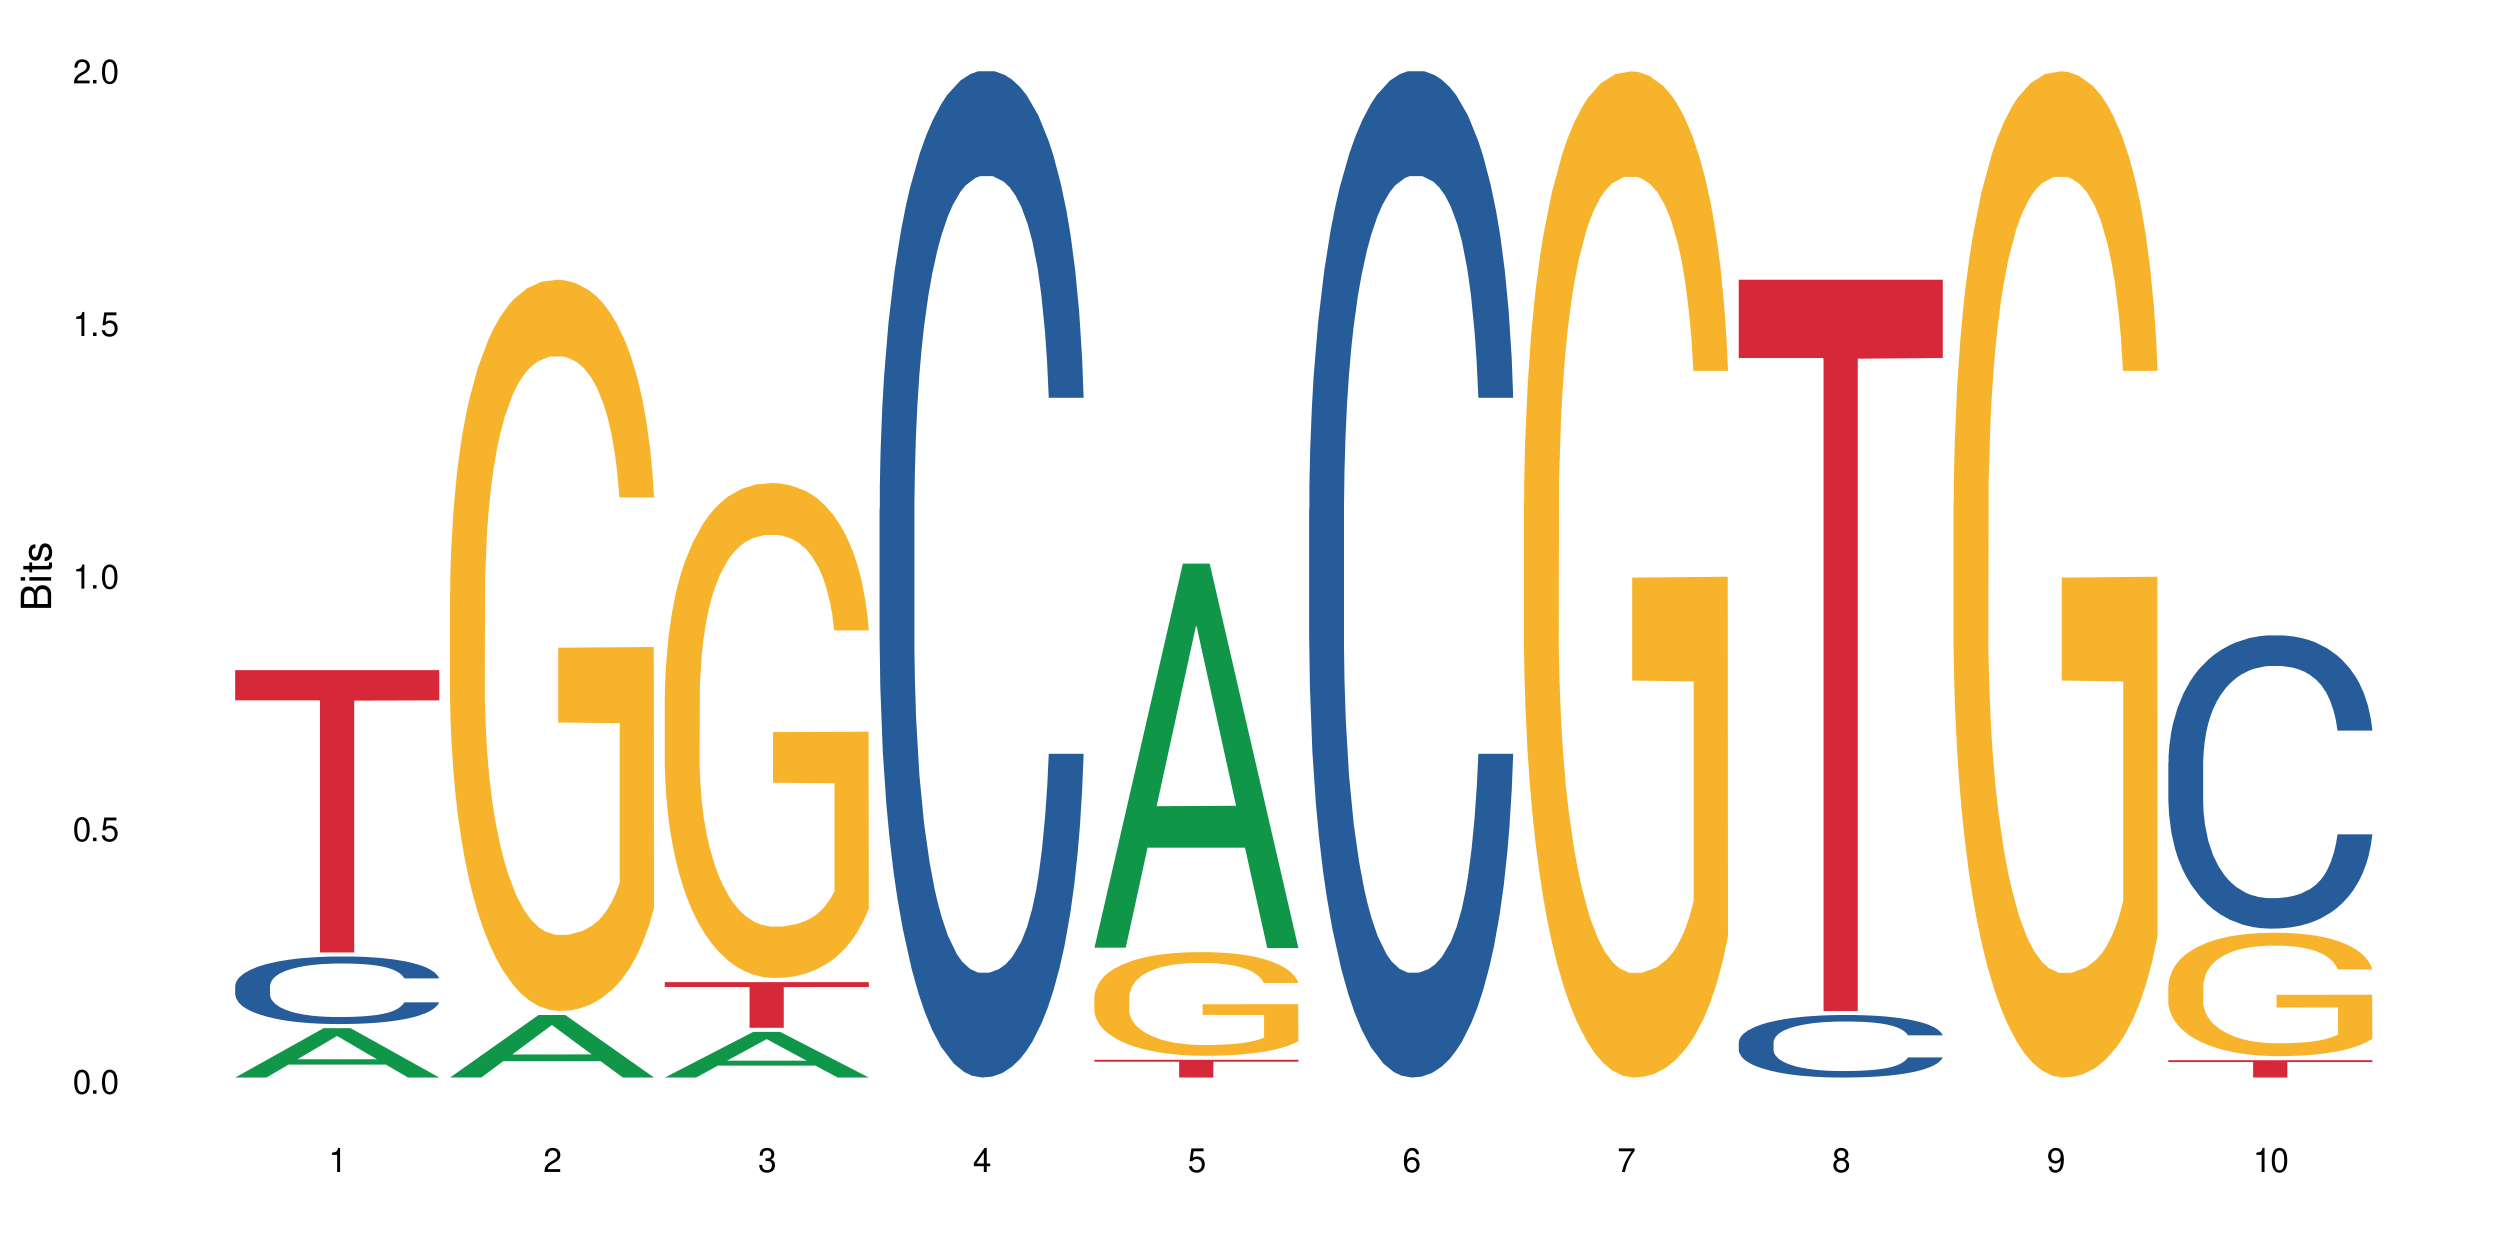 <?xml version="1.0" encoding="UTF-8"?>
<svg xmlns="http://www.w3.org/2000/svg" xmlns:xlink="http://www.w3.org/1999/xlink" width="720" height="360" viewBox="0 0 720 360">
<defs>
<g>
<g id="glyph-0-0">
</g>
<g id="glyph-0-1">
<path d="M 2.641 -6.938 C 2 -6.938 1.422 -6.656 1.078 -6.172 C 0.641 -5.562 0.406 -4.641 0.406 -3.359 C 0.406 -1.016 1.188 0.219 2.641 0.219 C 4.078 0.219 4.859 -1.016 4.859 -3.297 C 4.859 -4.641 4.656 -5.547 4.203 -6.172 C 3.844 -6.656 3.281 -6.938 2.641 -6.938 Z M 2.641 -6.188 C 3.547 -6.188 4 -5.25 4 -3.375 C 4 -1.406 3.562 -0.484 2.625 -0.484 C 1.734 -0.484 1.281 -1.438 1.281 -3.344 C 1.281 -5.25 1.734 -6.188 2.641 -6.188 Z M 2.641 -6.188 "/>
</g>
<g id="glyph-0-2">
<path d="M 1.828 -1 L 0.828 -1 L 0.828 0 L 1.828 0 Z M 1.828 -1 "/>
</g>
<g id="glyph-0-3">
<path d="M 4.562 -6.797 L 1.062 -6.797 L 0.547 -3.094 L 1.328 -3.094 C 1.719 -3.562 2.047 -3.734 2.578 -3.734 C 3.484 -3.734 4.062 -3.109 4.062 -2.094 C 4.062 -1.125 3.484 -0.531 2.578 -0.531 C 1.828 -0.531 1.375 -0.906 1.188 -1.672 L 0.328 -1.672 C 0.453 -1.109 0.547 -0.844 0.75 -0.594 C 1.125 -0.078 1.828 0.219 2.594 0.219 C 3.969 0.219 4.922 -0.781 4.922 -2.219 C 4.922 -3.562 4.031 -4.484 2.719 -4.484 C 2.25 -4.484 1.859 -4.359 1.469 -4.062 L 1.734 -5.969 L 4.562 -5.969 Z M 4.562 -6.797 "/>
</g>
<g id="glyph-0-4">
<path d="M 2.484 -4.938 L 2.484 0 L 3.328 0 L 3.328 -6.938 L 2.766 -6.938 C 2.469 -5.875 2.281 -5.734 0.984 -5.562 L 0.984 -4.938 Z M 2.484 -4.938 "/>
</g>
<g id="glyph-0-5">
<path d="M 4.859 -0.828 L 1.281 -0.828 C 1.359 -1.406 1.672 -1.781 2.5 -2.281 L 3.469 -2.828 C 4.406 -3.344 4.906 -4.062 4.906 -4.906 C 4.906 -5.484 4.672 -6.031 4.266 -6.406 C 3.859 -6.766 3.375 -6.938 2.719 -6.938 C 1.859 -6.938 1.219 -6.625 0.844 -6.031 C 0.609 -5.672 0.5 -5.234 0.484 -4.531 L 1.328 -4.531 C 1.359 -5.016 1.406 -5.281 1.531 -5.516 C 1.75 -5.938 2.188 -6.203 2.703 -6.203 C 3.469 -6.203 4.031 -5.641 4.031 -4.891 C 4.031 -4.344 3.719 -3.859 3.125 -3.516 L 2.234 -3 C 0.812 -2.172 0.406 -1.531 0.328 -0.016 L 4.859 -0.016 Z M 4.859 -0.828 "/>
</g>
<g id="glyph-0-6">
<path d="M 2.125 -3.188 L 2.578 -3.188 C 3.5 -3.188 3.984 -2.766 3.984 -1.922 C 3.984 -1.062 3.469 -0.531 2.594 -0.531 C 1.656 -0.531 1.203 -1 1.156 -2.016 L 0.312 -2.016 C 0.344 -1.453 0.438 -1.094 0.609 -0.781 C 0.953 -0.109 1.625 0.219 2.547 0.219 C 3.953 0.219 4.859 -0.625 4.859 -1.938 C 4.859 -2.828 4.516 -3.297 3.703 -3.594 C 4.344 -3.844 4.656 -4.328 4.656 -5.031 C 4.656 -6.219 3.875 -6.938 2.578 -6.938 C 1.203 -6.938 0.484 -6.172 0.453 -4.703 L 1.297 -4.703 C 1.312 -5.125 1.344 -5.359 1.453 -5.578 C 1.641 -5.969 2.062 -6.203 2.594 -6.203 C 3.344 -6.203 3.797 -5.75 3.797 -5 C 3.797 -4.516 3.609 -4.219 3.25 -4.047 C 3.016 -3.953 2.703 -3.922 2.125 -3.906 Z M 2.125 -3.188 "/>
</g>
<g id="glyph-0-7">
<path d="M 3.141 -1.672 L 3.141 0 L 3.984 0 L 3.984 -1.672 L 4.984 -1.672 L 4.984 -2.438 L 3.984 -2.438 L 3.984 -6.938 L 3.359 -6.938 L 0.266 -2.578 L 0.266 -1.672 Z M 3.141 -2.438 L 1 -2.438 L 3.141 -5.5 Z M 3.141 -2.438 "/>
</g>
<g id="glyph-0-8">
<path d="M 4.781 -5.125 C 4.609 -6.266 3.891 -6.938 2.844 -6.938 C 2.094 -6.938 1.422 -6.578 1.031 -5.953 C 0.594 -5.266 0.406 -4.422 0.406 -3.172 C 0.406 -2 0.578 -1.25 0.984 -0.641 C 1.359 -0.078 1.953 0.219 2.703 0.219 C 3.984 0.219 4.922 -0.75 4.922 -2.094 C 4.922 -3.375 4.062 -4.281 2.844 -4.281 C 2.172 -4.281 1.641 -4.031 1.281 -3.516 C 1.281 -5.234 1.828 -6.188 2.797 -6.188 C 3.391 -6.188 3.797 -5.797 3.938 -5.125 Z M 2.734 -3.531 C 3.547 -3.531 4.062 -2.953 4.062 -2.031 C 4.062 -1.156 3.484 -0.531 2.703 -0.531 C 1.922 -0.531 1.328 -1.188 1.328 -2.078 C 1.328 -2.938 1.906 -3.531 2.734 -3.531 Z M 2.734 -3.531 "/>
</g>
<g id="glyph-0-9">
<path d="M 4.984 -6.797 L 0.438 -6.797 L 0.438 -5.969 L 4.109 -5.969 C 2.5 -3.656 1.828 -2.234 1.328 0 L 2.219 0 C 2.594 -2.172 3.453 -4.047 4.984 -6.094 Z M 4.984 -6.797 "/>
</g>
<g id="glyph-0-10">
<path d="M 3.75 -3.656 C 4.469 -4.094 4.688 -4.438 4.688 -5.078 C 4.688 -6.172 3.844 -6.938 2.641 -6.938 C 1.438 -6.938 0.594 -6.172 0.594 -5.094 C 0.594 -4.438 0.812 -4.094 1.516 -3.656 C 0.734 -3.266 0.359 -2.703 0.359 -1.922 C 0.359 -0.656 1.281 0.219 2.641 0.219 C 3.984 0.219 4.922 -0.656 4.922 -1.922 C 4.922 -2.703 4.531 -3.266 3.75 -3.656 Z M 2.641 -6.188 C 3.359 -6.188 3.812 -5.75 3.812 -5.062 C 3.812 -4.406 3.344 -3.984 2.641 -3.984 C 1.922 -3.984 1.453 -4.406 1.453 -5.078 C 1.453 -5.75 1.922 -6.188 2.641 -6.188 Z M 2.641 -3.266 C 3.484 -3.266 4.062 -2.719 4.062 -1.906 C 4.062 -1.078 3.484 -0.531 2.625 -0.531 C 1.797 -0.531 1.219 -1.094 1.219 -1.906 C 1.219 -2.719 1.781 -3.266 2.641 -3.266 Z M 2.641 -3.266 "/>
</g>
<g id="glyph-0-11">
<path d="M 0.516 -1.578 C 0.672 -0.453 1.406 0.219 2.438 0.219 C 3.188 0.219 3.859 -0.141 4.266 -0.766 C 4.688 -1.453 4.891 -2.297 4.891 -3.547 C 4.891 -4.719 4.703 -5.453 4.312 -6.078 C 3.938 -6.641 3.344 -6.938 2.594 -6.938 C 1.297 -6.938 0.359 -5.969 0.359 -4.625 C 0.359 -3.344 1.234 -2.453 2.453 -2.453 C 3.094 -2.453 3.578 -2.672 4.016 -3.203 C 4 -1.484 3.469 -0.531 2.5 -0.531 C 1.906 -0.531 1.484 -0.906 1.359 -1.578 Z M 2.578 -6.203 C 3.375 -6.203 3.969 -5.531 3.969 -4.641 C 3.969 -3.797 3.391 -3.188 2.547 -3.188 C 1.734 -3.188 1.234 -3.766 1.234 -4.688 C 1.234 -5.562 1.797 -6.203 2.578 -6.203 Z M 2.578 -6.203 "/>
</g>
<g id="glyph-1-0">
</g>
<g id="glyph-1-1">
<path d="M 0 -0.953 L 0 -4.891 C 0 -5.719 -0.234 -6.344 -0.734 -6.797 C -1.188 -7.234 -1.812 -7.469 -2.5 -7.469 C -3.547 -7.469 -4.188 -7 -4.625 -5.875 C -4.984 -6.688 -5.625 -7.094 -6.531 -7.094 C -7.172 -7.094 -7.734 -6.859 -8.141 -6.391 C -8.562 -5.922 -8.75 -5.344 -8.75 -4.5 L -8.75 -0.953 Z M -4.984 -2.062 L -7.766 -2.062 L -7.766 -4.219 C -7.766 -4.844 -7.688 -5.203 -7.453 -5.5 C -7.219 -5.812 -6.859 -5.969 -6.375 -5.969 C -5.891 -5.969 -5.531 -5.812 -5.297 -5.5 C -5.062 -5.203 -4.984 -4.844 -4.984 -4.219 Z M -0.984 -2.062 L -4 -2.062 L -4 -4.781 C -4 -5.766 -3.438 -6.359 -2.484 -6.359 C -1.547 -6.359 -0.984 -5.766 -0.984 -4.781 Z M -0.984 -2.062 "/>
</g>
<g id="glyph-1-2">
<path d="M -6.281 -1.797 L -6.281 -0.797 L 0 -0.797 L 0 -1.797 Z M -8.75 -1.797 L -8.75 -0.797 L -7.484 -0.797 L -7.484 -1.797 Z M -8.75 -1.797 "/>
</g>
<g id="glyph-1-3">
<path d="M -6.281 -3.047 L -6.281 -2.016 L -8.016 -2.016 L -8.016 -1.016 L -6.281 -1.016 L -6.281 -0.172 L -5.469 -0.172 L -5.469 -1.016 L -0.719 -1.016 C -0.078 -1.016 0.281 -1.453 0.281 -2.234 C 0.281 -2.5 0.25 -2.719 0.188 -3.047 L -0.641 -3.047 C -0.609 -2.906 -0.594 -2.766 -0.594 -2.562 C -0.594 -2.141 -0.719 -2.016 -1.156 -2.016 L -5.469 -2.016 L -5.469 -3.047 Z M -6.281 -3.047 "/>
</g>
<g id="glyph-1-4">
<path d="M -4.531 -5.25 C -5.766 -5.25 -6.469 -4.422 -6.469 -2.969 C -6.469 -1.516 -5.719 -0.562 -4.547 -0.562 C -3.562 -0.562 -3.094 -1.062 -2.734 -2.562 L -2.516 -3.484 C -2.344 -4.188 -2.094 -4.469 -1.641 -4.469 C -1.047 -4.469 -0.641 -3.875 -0.641 -3 C -0.641 -2.453 -0.797 -2 -1.062 -1.75 C -1.25 -1.594 -1.422 -1.531 -1.875 -1.469 L -1.875 -0.406 C -0.422 -0.453 0.281 -1.266 0.281 -2.922 C 0.281 -4.5 -0.5 -5.516 -1.719 -5.516 C -2.656 -5.516 -3.172 -4.984 -3.469 -3.734 L -3.703 -2.766 C -3.891 -1.953 -4.156 -1.609 -4.594 -1.609 C -5.188 -1.609 -5.547 -2.125 -5.547 -2.938 C -5.547 -3.75 -5.203 -4.172 -4.531 -4.203 Z M -4.531 -5.25 "/>
</g>
</g>
</defs>
<rect x="-72" y="-36" width="864" height="432" fill="rgb(100%, 100%, 100%)" fill-opacity="1"/>
<path fill-rule="nonzero" fill="rgb(6.275%, 58.824%, 28.235%)" fill-opacity="1" d="M 67.73 310.32 L 67.793 310.305 L 93.223 296.094 L 100.945 296.094 L 126.5 310.332 L 117.52 310.332 L 111.117 306.613 L 83.051 306.613 L 76.773 310.32 L 67.73 310.32 L 85.75 305.078 L 108.543 305.062 L 97.176 298.418 L 97.051 298.406 L 96.926 298.445 L 85.688 305.062 L 85.75 305.078 Z M 67.73 310.32 "/>
<path fill-rule="nonzero" fill="rgb(14.51%, 36.078%, 60%)" fill-opacity="1" d="M 67.73 283.938 L 67.801 283.922 L 67.801 283.492 L 68.02 282.816 L 68.52 281.965 L 69.02 281.379 L 70.312 280.328 L 72.102 279.316 L 73.965 278.531 L 75.328 278.07 L 76.547 277.715 L 79.34 277.055 L 81.133 276.719 L 83.066 276.418 L 85.434 276.113 L 87.152 275.938 L 91.023 275.652 L 93.891 275.527 L 96.113 275.473 L 100.914 275.473 L 103.781 275.543 L 105.859 275.633 L 108.152 275.777 L 110.086 275.938 L 113.457 276.328 L 116.465 276.824 L 117.828 277.109 L 119.977 277.66 L 121.625 278.195 L 122.773 278.656 L 124.062 279.316 L 125.207 280.113 L 126.07 281.023 L 126.5 281.785 L 116.465 281.785 L 115.965 281.074 L 115.391 280.523 L 114.316 279.797 L 113.238 279.277 L 111.734 278.762 L 110.375 278.426 L 108.512 278.086 L 106.863 277.875 L 105.141 277.715 L 103.492 277.609 L 100.34 277.5 L 96.684 277.5 L 95.324 277.535 L 92.527 277.68 L 91.023 277.805 L 88.871 278.051 L 87.367 278.285 L 85.578 278.641 L 84.359 278.941 L 82.852 279.402 L 81.777 279.812 L 80.559 280.398 L 79.844 280.844 L 79.199 281.344 L 78.625 281.93 L 78.195 282.551 L 77.906 283.211 L 77.766 283.848 L 77.766 286.605 L 77.906 287.246 L 78.266 287.992 L 79.199 289.078 L 80.559 290.02 L 82.137 290.766 L 83.641 291.301 L 84.5 291.551 L 85.648 291.832 L 87.441 292.191 L 90.02 292.547 L 91.523 292.688 L 93.816 292.828 L 96.184 292.902 L 99.336 292.902 L 102.133 292.828 L 103.996 292.742 L 105.93 292.598 L 108.582 292.297 L 110.23 292.012 L 111.664 291.672 L 112.738 291.336 L 113.457 291.051 L 114.531 290.5 L 115.391 289.895 L 116.035 289.273 L 116.465 288.668 L 126.5 288.668 L 126.07 289.379 L 125.422 290.074 L 124.777 290.59 L 123.777 291.211 L 122.629 291.762 L 120.98 292.387 L 119.617 292.793 L 117.828 293.238 L 116.18 293.578 L 114.387 293.879 L 111.734 294.234 L 110.016 294.414 L 108.152 294.574 L 105.93 294.715 L 103.137 294.84 L 100.125 294.91 L 97.328 294.93 L 94.32 294.891 L 92.098 294.82 L 89.16 294.66 L 85.504 294.34 L 82.852 294.004 L 80.773 293.664 L 78.984 293.309 L 76.977 292.828 L 74.395 292.047 L 72.82 291.441 L 71.746 290.945 L 70.527 290.25 L 69.664 289.629 L 68.664 288.633 L 67.945 287.371 L 67.73 286.391 Z M 67.73 283.938 "/>
<path fill-rule="nonzero" fill="rgb(83.922%, 15.686%, 22.353%)" fill-opacity="1" d="M 67.73 193 L 126.5 193 L 126.5 201.703 L 102.008 201.781 L 102.008 274.309 L 92.152 274.309 L 92.152 201.855 L 92.008 201.703 L 67.73 201.703 Z M 67.73 193 "/>
<path fill-rule="nonzero" fill="rgb(6.275%, 58.824%, 28.235%)" fill-opacity="1" d="M 129.594 310.316 L 129.656 310.297 L 155.082 292.328 L 162.805 292.328 L 188.359 310.332 L 179.383 310.332 L 172.977 305.633 L 144.91 305.633 L 138.633 310.316 L 129.594 310.316 L 147.613 303.688 L 170.402 303.672 L 159.039 295.27 L 158.914 295.254 L 158.789 295.305 L 147.547 303.672 L 147.613 303.688 Z M 129.594 310.316 "/>
<path fill-rule="nonzero" fill="rgb(96.863%, 70.196%, 16.863%)" fill-opacity="1" d="M 129.594 170.766 L 129.664 170.574 L 129.664 166.727 L 129.949 158.07 L 130.668 146.148 L 131.598 136.34 L 132.602 128.645 L 133.246 124.605 L 134.32 118.836 L 135.254 114.605 L 137.617 105.949 L 140.629 97.871 L 142.277 94.41 L 144.141 91.141 L 146.793 87.484 L 148.012 86.141 L 151.738 83.062 L 155.965 81.141 L 160.625 80.562 L 162.773 80.754 L 165.711 81.523 L 169.727 83.641 L 172.02 85.562 L 173.812 87.484 L 175.676 89.988 L 177.969 93.832 L 180.117 98.449 L 181.836 103.066 L 183.559 108.836 L 184.992 114.988 L 186.211 121.723 L 187.285 129.801 L 187.93 136.531 L 188.359 143.262 L 178.398 143.262 L 177.824 136.531 L 177.18 131.336 L 176.105 124.992 L 175.031 120.375 L 173.953 116.719 L 171.949 111.719 L 170.227 108.645 L 168.078 105.949 L 166 104.219 L 163.633 103.066 L 162.199 102.68 L 158.402 102.68 L 154.961 104.027 L 152.957 105.566 L 151.523 107.105 L 149.516 109.988 L 148.297 112.297 L 147.582 113.836 L 145.43 119.797 L 143.996 125.184 L 143.207 128.836 L 142.207 134.605 L 141.488 139.801 L 140.699 147.492 L 140.27 153.262 L 139.695 166.344 L 139.625 200.961 L 139.84 208.27 L 140.27 216.156 L 140.844 223.078 L 141.703 230.387 L 142.562 235.965 L 144.07 243.469 L 145.359 248.469 L 146.363 251.738 L 148.297 256.93 L 149.086 258.66 L 150.949 262.121 L 152.883 264.816 L 155.25 267.125 L 157.039 268.277 L 159.906 269.238 L 163.562 269.238 L 167.863 268.086 L 170.586 266.547 L 172.449 265.008 L 173.668 263.66 L 175.172 261.547 L 176.246 259.621 L 177.25 257.508 L 178.469 254.238 L 178.469 208.27 L 160.766 208.078 L 160.766 186.535 L 188.289 186.344 L 188.359 261.547 L 186.855 266.738 L 184.992 271.738 L 183.199 275.586 L 181.336 278.855 L 178.684 282.512 L 176.535 284.816 L 173.238 287.512 L 170.227 289.242 L 167.074 290.395 L 164.277 290.973 L 160.984 291.164 L 158.043 290.781 L 154.891 289.625 L 152.383 288.086 L 150.09 286.164 L 147.797 283.664 L 144.93 279.625 L 143.066 276.355 L 141.129 272.316 L 139.195 267.508 L 137.477 262.316 L 136.328 258.277 L 135.184 253.66 L 133.965 247.891 L 132.816 241.352 L 131.957 235.391 L 131.168 228.656 L 130.594 222.309 L 130.023 213.656 L 129.734 206.73 L 129.594 200.77 Z M 129.594 170.766 "/>
<path fill-rule="nonzero" fill="rgb(6.275%, 58.824%, 28.235%)" fill-opacity="1" d="M 191.453 310.32 L 191.516 310.309 L 216.945 297.172 L 224.668 297.172 L 250.219 310.332 L 241.242 310.332 L 234.84 306.898 L 206.773 306.898 L 200.492 310.32 L 191.453 310.32 L 209.473 305.477 L 232.266 305.465 L 220.898 299.324 L 220.773 299.312 L 220.648 299.348 L 209.41 305.465 L 209.473 305.477 Z M 191.453 310.32 "/>
<path fill-rule="nonzero" fill="rgb(96.863%, 70.196%, 16.863%)" fill-opacity="1" d="M 191.453 200.172 L 191.523 200.039 L 191.523 197.438 L 191.812 191.578 L 192.527 183.504 L 193.461 176.863 L 194.461 171.652 L 195.109 168.918 L 196.184 165.012 L 197.113 162.148 L 199.48 156.289 L 202.488 150.82 L 204.137 148.477 L 206 146.262 L 208.652 143.789 L 209.871 142.875 L 213.598 140.793 L 217.828 139.492 L 222.484 139.102 L 224.637 139.23 L 227.574 139.75 L 231.586 141.184 L 233.879 142.484 L 235.672 143.789 L 237.535 145.48 L 239.828 148.086 L 241.98 151.211 L 243.699 154.336 L 245.418 158.242 L 246.852 162.41 L 248.07 166.965 L 249.145 172.434 L 249.789 176.992 L 250.219 181.551 L 240.258 181.551 L 239.684 176.992 L 239.039 173.477 L 237.965 169.18 L 236.891 166.055 L 235.816 163.582 L 233.809 160.195 L 232.09 158.113 L 229.938 156.289 L 227.859 155.117 L 225.496 154.336 L 224.062 154.074 L 220.262 154.074 L 216.824 154.988 L 214.816 156.027 L 213.383 157.07 L 211.375 159.023 L 210.156 160.586 L 209.441 161.629 L 207.293 165.664 L 205.859 169.309 L 205.07 171.785 L 204.066 175.691 L 203.348 179.207 L 202.562 184.414 L 202.133 188.32 L 201.559 197.176 L 201.484 220.613 L 201.703 225.562 L 202.133 230.902 L 202.703 235.59 L 203.566 240.539 L 204.426 244.312 L 205.93 249.395 L 207.219 252.777 L 208.223 254.992 L 210.156 258.508 L 210.945 259.68 L 212.809 262.023 L 214.746 263.848 L 217.109 265.41 L 218.902 266.191 L 221.77 266.84 L 225.422 266.84 L 229.723 266.059 L 232.445 265.02 L 234.309 263.977 L 235.527 263.066 L 237.035 261.633 L 238.109 260.332 L 239.113 258.898 L 240.332 256.684 L 240.332 225.562 L 222.629 225.434 L 222.629 210.848 L 250.148 210.719 L 250.219 261.633 L 248.715 265.148 L 246.852 268.535 L 245.059 271.137 L 243.195 273.352 L 240.547 275.828 L 238.395 277.391 L 235.098 279.211 L 232.09 280.383 L 228.934 281.164 L 226.141 281.555 L 222.844 281.688 L 219.906 281.426 L 216.75 280.645 L 214.242 279.602 L 211.949 278.301 L 209.656 276.609 L 206.789 273.875 L 204.926 271.66 L 202.992 268.926 L 201.055 265.668 L 199.336 262.152 L 198.191 259.418 L 197.043 256.293 L 195.824 252.387 L 194.68 247.961 L 193.816 243.922 L 193.031 239.367 L 192.457 235.07 L 191.883 229.211 L 191.598 224.52 L 191.453 220.484 Z M 191.453 200.172 "/>
<path fill-rule="nonzero" fill="rgb(83.922%, 15.686%, 22.353%)" fill-opacity="1" d="M 191.453 282.852 L 250.219 282.852 L 250.219 284.258 L 225.727 284.27 L 225.727 296.008 L 215.875 296.008 L 215.875 284.285 L 215.73 284.258 L 191.453 284.258 Z M 191.453 282.852 "/>
<path fill-rule="nonzero" fill="rgb(14.51%, 36.078%, 60%)" fill-opacity="1" d="M 253.312 146.621 L 253.387 146.355 L 253.387 140 L 253.602 129.934 L 254.102 117.215 L 254.605 108.477 L 255.895 92.844 L 257.684 77.746 L 259.547 66.09 L 260.91 59.203 L 262.129 53.902 L 264.922 44.102 L 266.715 39.07 L 268.652 34.566 L 271.016 30.062 L 272.734 27.414 L 276.605 23.176 L 279.473 21.32 L 281.695 20.527 L 286.496 20.527 L 289.363 21.586 L 291.441 22.91 L 293.734 25.031 L 295.668 27.414 L 299.039 33.242 L 302.047 40.66 L 303.41 44.898 L 305.559 53.109 L 307.207 61.055 L 308.355 67.945 L 309.645 77.746 L 310.793 89.668 L 311.652 103.176 L 312.082 114.566 L 302.047 114.566 L 301.547 103.973 L 300.973 95.758 L 299.898 84.898 L 298.824 77.215 L 297.316 69.535 L 295.957 64.5 L 294.094 59.469 L 292.445 56.289 L 290.723 53.902 L 289.074 52.316 L 285.922 50.727 L 282.266 50.727 L 280.906 51.254 L 278.109 53.375 L 276.605 55.23 L 274.457 58.938 L 272.949 62.383 L 271.16 67.68 L 269.941 72.184 L 268.434 79.07 L 267.359 85.164 L 266.141 93.906 L 265.426 100.527 L 264.781 107.945 L 264.207 116.688 L 263.777 125.957 L 263.492 135.762 L 263.348 145.297 L 263.348 186.355 L 263.492 195.895 L 263.848 207.02 L 264.781 223.18 L 266.141 237.219 L 267.719 248.344 L 269.223 256.293 L 270.082 260 L 271.23 264.238 L 273.023 269.535 L 275.602 274.836 L 277.105 276.953 L 279.402 279.074 L 281.766 280.133 L 284.918 280.133 L 287.715 279.074 L 289.578 277.75 L 291.512 275.629 L 294.164 271.125 L 295.812 266.887 L 297.246 261.855 L 298.32 256.82 L 299.039 252.582 L 300.113 244.371 L 300.973 235.363 L 301.617 226.094 L 302.047 217.086 L 312.082 217.086 L 311.652 227.684 L 311.008 238.012 L 310.363 245.695 L 309.359 254.969 L 308.211 263.18 L 306.562 272.449 L 305.203 278.543 L 303.41 285.168 L 301.762 290.199 L 299.969 294.703 L 297.316 300 L 295.598 302.648 L 293.734 305.035 L 291.512 307.152 L 288.719 309.008 L 285.707 310.066 L 282.914 310.332 L 279.902 309.801 L 277.68 308.742 L 274.742 306.359 L 271.086 301.59 L 268.434 296.559 L 266.355 291.523 L 264.566 286.227 L 262.559 279.074 L 259.98 267.418 L 258.402 258.41 L 257.328 250.992 L 256.109 240.664 L 255.25 231.391 L 254.246 216.555 L 253.527 197.746 L 253.312 183.18 Z M 253.312 146.621 "/>
<path fill-rule="nonzero" fill="rgb(6.275%, 58.824%, 28.235%)" fill-opacity="1" d="M 315.176 272.934 L 315.238 272.828 L 340.664 162.309 L 348.387 162.309 L 373.941 273.035 L 364.965 273.035 L 358.559 244.133 L 330.496 244.133 L 324.215 272.934 L 315.176 272.934 L 333.195 232.176 L 355.984 232.07 L 344.621 180.398 L 344.496 180.297 L 344.371 180.609 L 333.133 232.07 L 333.195 232.176 Z M 315.176 272.934 "/>
<path fill-rule="nonzero" fill="rgb(96.863%, 70.196%, 16.863%)" fill-opacity="1" d="M 315.176 286.992 L 315.246 286.965 L 315.246 286.418 L 315.531 285.191 L 316.25 283.5 L 317.18 282.109 L 318.184 281.02 L 318.828 280.445 L 319.906 279.629 L 320.836 279.027 L 323.203 277.801 L 326.211 276.656 L 327.859 276.164 L 329.723 275.699 L 332.375 275.18 L 333.594 274.992 L 337.32 274.555 L 341.547 274.281 L 346.207 274.199 L 348.355 274.227 L 351.297 274.336 L 355.309 274.637 L 357.602 274.91 L 359.395 275.18 L 361.258 275.535 L 363.551 276.082 L 365.699 276.734 L 367.422 277.391 L 369.141 278.211 L 370.574 279.082 L 371.793 280.035 L 372.867 281.184 L 373.512 282.137 L 373.941 283.09 L 363.98 283.09 L 363.406 282.137 L 362.762 281.402 L 361.688 280.5 L 360.613 279.844 L 359.535 279.328 L 357.531 278.617 L 355.809 278.184 L 353.66 277.801 L 351.582 277.555 L 349.215 277.391 L 347.785 277.336 L 343.984 277.336 L 340.547 277.527 L 338.539 277.746 L 337.105 277.965 L 335.098 278.371 L 333.879 278.699 L 333.164 278.918 L 331.012 279.766 L 329.578 280.527 L 328.793 281.047 L 327.789 281.863 L 327.07 282.602 L 326.281 283.691 L 325.852 284.512 L 325.281 286.363 L 325.207 291.273 L 325.422 292.312 L 325.852 293.43 L 326.426 294.41 L 327.285 295.449 L 328.145 296.238 L 329.652 297.301 L 330.941 298.012 L 331.945 298.477 L 333.879 299.211 L 334.668 299.457 L 336.531 299.949 L 338.465 300.328 L 340.832 300.656 L 342.625 300.82 L 345.488 300.957 L 349.145 300.957 L 353.445 300.793 L 356.168 300.574 L 358.031 300.355 L 359.25 300.168 L 360.754 299.867 L 361.832 299.594 L 362.832 299.293 L 364.051 298.828 L 364.051 292.312 L 346.352 292.285 L 346.352 289.23 L 373.871 289.203 L 373.941 299.867 L 372.438 300.602 L 370.574 301.312 L 368.781 301.855 L 366.918 302.32 L 364.266 302.84 L 362.117 303.168 L 358.82 303.547 L 355.809 303.793 L 352.656 303.957 L 349.863 304.039 L 346.566 304.066 L 343.625 304.012 L 340.473 303.848 L 337.965 303.629 L 335.672 303.355 L 333.379 303.004 L 330.512 302.43 L 328.648 301.965 L 326.715 301.395 L 324.777 300.711 L 323.059 299.977 L 321.91 299.402 L 320.766 298.746 L 319.547 297.93 L 318.398 297.004 L 317.539 296.156 L 316.75 295.203 L 316.18 294.301 L 315.605 293.074 L 315.316 292.094 L 315.176 291.246 Z M 315.176 286.992 "/>
<path fill-rule="nonzero" fill="rgb(83.922%, 15.686%, 22.353%)" fill-opacity="1" d="M 315.176 305.23 L 373.941 305.23 L 373.941 305.777 L 349.449 305.781 L 349.449 310.332 L 339.594 310.332 L 339.594 305.785 L 339.453 305.777 L 315.176 305.777 Z M 315.176 305.23 "/>
<path fill-rule="nonzero" fill="rgb(14.51%, 36.078%, 60%)" fill-opacity="1" d="M 377.035 146.621 L 377.105 146.355 L 377.105 140 L 377.32 129.934 L 377.824 117.215 L 378.324 108.477 L 379.617 92.844 L 381.406 77.746 L 383.27 66.09 L 384.633 59.203 L 385.852 53.902 L 388.645 44.102 L 390.438 39.07 L 392.371 34.566 L 394.738 30.062 L 396.457 27.414 L 400.328 23.176 L 403.195 21.32 L 405.414 20.527 L 410.219 20.527 L 413.086 21.586 L 415.164 22.91 L 417.457 25.031 L 419.391 27.414 L 422.758 33.242 L 425.77 40.66 L 427.133 44.898 L 429.281 53.109 L 430.93 61.055 L 432.078 67.945 L 433.367 77.746 L 434.512 89.668 L 435.375 103.176 L 435.805 114.566 L 425.77 114.566 L 425.27 103.973 L 424.695 95.758 L 423.621 84.898 L 422.543 77.215 L 421.039 69.535 L 419.68 64.5 L 417.816 59.469 L 416.168 56.289 L 414.445 53.902 L 412.797 52.316 L 409.645 50.727 L 405.988 50.727 L 404.629 51.254 L 401.832 53.375 L 400.328 55.23 L 398.176 58.938 L 396.672 62.383 L 394.879 67.68 L 393.664 72.184 L 392.156 79.07 L 391.082 85.164 L 389.863 93.906 L 389.148 100.527 L 388.504 107.945 L 387.93 116.688 L 387.5 125.957 L 387.211 135.762 L 387.07 145.297 L 387.07 186.355 L 387.211 195.895 L 387.57 207.02 L 388.504 223.18 L 389.863 237.219 L 391.441 248.344 L 392.945 256.293 L 393.805 260 L 394.953 264.238 L 396.742 269.535 L 399.324 274.836 L 400.828 276.953 L 403.121 279.074 L 405.488 280.133 L 408.641 280.133 L 411.438 279.074 L 413.301 277.75 L 415.234 275.629 L 417.887 271.125 L 419.535 266.887 L 420.969 261.855 L 422.043 256.82 L 422.758 252.582 L 423.836 244.371 L 424.695 235.363 L 425.34 226.094 L 425.77 217.086 L 435.805 217.086 L 435.375 227.684 L 434.727 238.012 L 434.082 245.695 L 433.078 254.969 L 431.934 263.18 L 430.285 272.449 L 428.922 278.543 L 427.133 285.168 L 425.484 290.199 L 423.691 294.703 L 421.039 300 L 419.32 302.648 L 417.457 305.035 L 415.234 307.152 L 412.438 309.008 L 409.43 310.066 L 406.633 310.332 L 403.625 309.801 L 401.402 308.742 L 398.465 306.359 L 394.809 301.59 L 392.156 296.559 L 390.078 291.523 L 388.289 286.227 L 386.281 279.074 L 383.699 267.418 L 382.125 258.41 L 381.047 250.992 L 379.832 240.664 L 378.969 231.391 L 377.969 216.555 L 377.25 197.746 L 377.035 183.18 Z M 377.035 146.621 "/>
<path fill-rule="nonzero" fill="rgb(96.863%, 70.196%, 16.863%)" fill-opacity="1" d="M 438.895 144.652 L 438.969 144.387 L 438.969 139.094 L 439.254 127.184 L 439.973 110.777 L 440.902 97.277 L 441.906 86.691 L 442.551 81.133 L 443.625 73.195 L 444.559 67.371 L 446.922 55.461 L 449.934 44.348 L 451.582 39.582 L 453.445 35.082 L 456.098 30.055 L 457.316 28.203 L 461.043 23.965 L 465.27 21.32 L 469.93 20.527 L 472.078 20.789 L 475.016 21.848 L 479.031 24.762 L 481.324 27.406 L 483.117 30.055 L 484.98 33.496 L 487.273 38.789 L 489.422 45.141 L 491.141 51.492 L 492.863 59.43 L 494.297 67.902 L 495.516 77.164 L 496.59 88.281 L 497.234 97.543 L 497.664 106.805 L 487.703 106.805 L 487.129 97.543 L 486.484 90.398 L 485.41 81.664 L 484.332 75.312 L 483.258 70.281 L 481.254 63.402 L 479.531 59.168 L 477.383 55.461 L 475.305 53.078 L 472.938 51.492 L 471.504 50.961 L 467.707 50.961 L 464.266 52.816 L 462.262 54.934 L 460.828 57.051 L 458.82 61.02 L 457.602 64.195 L 456.887 66.312 L 454.734 74.516 L 453.301 81.93 L 452.512 86.957 L 451.512 94.898 L 450.793 102.043 L 450.004 112.629 L 449.574 120.57 L 449 138.566 L 448.93 186.207 L 449.145 196.262 L 449.574 207.113 L 450.148 216.641 L 451.008 226.699 L 451.867 234.375 L 453.375 244.695 L 454.664 251.578 L 455.668 256.078 L 457.602 263.223 L 458.391 265.605 L 460.254 270.367 L 462.188 274.074 L 464.555 277.25 L 466.344 278.836 L 469.211 280.16 L 472.867 280.16 L 477.168 278.574 L 479.891 276.457 L 481.754 274.34 L 482.973 272.484 L 484.477 269.574 L 485.551 266.926 L 486.555 264.016 L 487.773 259.516 L 487.773 196.262 L 470.07 195.996 L 470.07 166.355 L 497.594 166.09 L 497.664 269.574 L 496.16 276.719 L 494.297 283.602 L 492.504 288.895 L 490.641 293.395 L 487.988 298.422 L 485.84 301.598 L 482.543 305.305 L 479.531 307.688 L 476.379 309.273 L 473.582 310.066 L 470.285 310.332 L 467.348 309.805 L 464.195 308.215 L 461.688 306.098 L 459.395 303.453 L 457.102 300.012 L 454.234 294.453 L 452.371 289.953 L 450.434 284.395 L 448.5 277.777 L 446.781 270.633 L 445.633 265.074 L 444.484 258.723 L 443.27 250.781 L 442.121 241.785 L 441.262 233.578 L 440.473 224.316 L 439.898 215.582 L 439.328 203.672 L 439.039 194.145 L 438.895 185.941 Z M 438.895 144.652 "/>
<path fill-rule="nonzero" fill="rgb(14.51%, 36.078%, 60%)" fill-opacity="1" d="M 500.758 300.164 L 500.828 300.145 L 500.828 299.75 L 501.043 299.125 L 501.547 298.336 L 502.047 297.793 L 503.336 296.82 L 505.129 295.883 L 506.992 295.16 L 508.355 294.73 L 509.57 294.402 L 512.367 293.793 L 514.16 293.48 L 516.094 293.199 L 518.461 292.922 L 520.18 292.758 L 524.051 292.492 L 526.914 292.379 L 529.137 292.328 L 533.938 292.328 L 536.805 292.395 L 538.883 292.477 L 541.18 292.609 L 543.113 292.758 L 546.48 293.117 L 549.492 293.578 L 550.852 293.844 L 553.004 294.352 L 554.652 294.848 L 555.797 295.273 L 557.09 295.883 L 558.234 296.625 L 559.094 297.465 L 559.523 298.172 L 549.492 298.172 L 548.988 297.512 L 548.418 297.004 L 547.34 296.328 L 546.266 295.852 L 544.762 295.375 L 543.398 295.062 L 541.535 294.746 L 539.887 294.551 L 538.168 294.402 L 536.52 294.305 L 533.367 294.203 L 529.711 294.203 L 528.348 294.238 L 525.555 294.371 L 524.051 294.484 L 521.898 294.715 L 520.395 294.93 L 518.602 295.258 L 517.383 295.539 L 515.879 295.965 L 514.805 296.344 L 513.586 296.887 L 512.867 297.297 L 512.223 297.758 L 511.652 298.301 L 511.219 298.879 L 510.934 299.488 L 510.789 300.078 L 510.789 302.629 L 510.934 303.223 L 511.293 303.914 L 512.223 304.918 L 513.586 305.789 L 515.164 306.48 L 516.668 306.977 L 517.527 307.207 L 518.676 307.469 L 520.465 307.797 L 523.047 308.129 L 524.551 308.258 L 526.844 308.391 L 529.211 308.457 L 532.363 308.457 L 535.156 308.391 L 537.02 308.309 L 538.957 308.176 L 541.609 307.898 L 543.258 307.633 L 544.691 307.32 L 545.766 307.008 L 546.48 306.746 L 547.555 306.234 L 548.418 305.676 L 549.062 305.098 L 549.492 304.539 L 559.523 304.539 L 559.094 305.199 L 558.449 305.84 L 557.805 306.316 L 556.801 306.895 L 555.656 307.402 L 554.008 307.98 L 552.645 308.359 L 550.852 308.77 L 549.203 309.082 L 547.414 309.363 L 544.762 309.691 L 543.043 309.855 L 541.18 310.004 L 538.957 310.137 L 536.16 310.25 L 533.152 310.316 L 530.355 310.332 L 527.348 310.301 L 525.125 310.234 L 522.188 310.086 L 518.531 309.789 L 515.879 309.477 L 513.801 309.164 L 512.008 308.836 L 510.004 308.391 L 507.422 307.668 L 505.844 307.105 L 504.77 306.645 L 503.551 306.004 L 502.691 305.43 L 501.688 304.508 L 500.973 303.34 L 500.758 302.434 Z M 500.758 300.164 "/>
<path fill-rule="nonzero" fill="rgb(83.922%, 15.686%, 22.353%)" fill-opacity="1" d="M 500.758 80.562 L 559.523 80.562 L 559.523 103.105 L 535.031 103.305 L 535.031 291.164 L 525.18 291.164 L 525.18 103.5 L 525.035 103.105 L 500.758 103.105 Z M 500.758 80.562 "/>
<path fill-rule="nonzero" fill="rgb(96.863%, 70.196%, 16.863%)" fill-opacity="1" d="M 562.617 144.652 L 562.691 144.387 L 562.691 139.094 L 562.977 127.184 L 563.691 110.777 L 564.625 97.277 L 565.629 86.691 L 566.273 81.133 L 567.348 73.195 L 568.281 67.371 L 570.645 55.461 L 573.656 44.348 L 575.305 39.582 L 577.168 35.082 L 579.816 30.055 L 581.035 28.203 L 584.762 23.965 L 588.992 21.32 L 593.648 20.527 L 595.801 20.789 L 598.738 21.848 L 602.754 24.762 L 605.047 27.406 L 606.836 30.055 L 608.699 33.496 L 610.992 38.789 L 613.145 45.141 L 614.863 51.492 L 616.586 59.43 L 618.016 67.902 L 619.234 77.164 L 620.312 88.281 L 620.957 97.543 L 621.387 106.805 L 611.426 106.805 L 610.852 97.543 L 610.207 90.398 L 609.129 81.664 L 608.055 75.312 L 606.98 70.281 L 604.973 63.402 L 603.254 59.168 L 601.105 55.461 L 599.023 53.078 L 596.66 51.492 L 595.227 50.961 L 591.43 50.961 L 587.988 52.816 L 585.98 54.934 L 584.547 57.051 L 582.543 61.02 L 581.324 64.195 L 580.605 66.312 L 578.457 74.516 L 577.023 81.93 L 576.234 86.957 L 575.23 94.898 L 574.516 102.043 L 573.727 112.629 L 573.297 120.57 L 572.723 138.566 L 572.652 186.207 L 572.867 196.262 L 573.297 207.113 L 573.871 216.641 L 574.73 226.699 L 575.59 234.375 L 577.094 244.695 L 578.387 251.578 L 579.387 256.078 L 581.324 263.223 L 582.113 265.605 L 583.977 270.367 L 585.91 274.074 L 588.273 277.25 L 590.066 278.836 L 592.934 280.16 L 596.59 280.16 L 600.891 278.574 L 603.613 276.457 L 605.477 274.34 L 606.695 272.484 L 608.199 269.574 L 609.273 266.926 L 610.277 264.016 L 611.496 259.516 L 611.496 196.262 L 593.793 195.996 L 593.793 166.355 L 621.312 166.09 L 621.387 269.574 L 619.879 276.719 L 618.016 283.602 L 616.227 288.895 L 614.363 293.395 L 611.711 298.422 L 609.559 301.598 L 606.266 305.305 L 603.254 307.688 L 600.102 309.273 L 597.305 310.066 L 594.008 310.332 L 591.07 309.805 L 587.918 308.215 L 585.41 306.098 L 583.113 303.453 L 580.82 300.012 L 577.953 294.453 L 576.09 289.953 L 574.156 284.395 L 572.223 277.777 L 570.5 270.633 L 569.355 265.074 L 568.207 258.723 L 566.988 250.781 L 565.844 241.785 L 564.984 233.578 L 564.195 224.316 L 563.621 215.582 L 563.047 203.672 L 562.762 194.145 L 562.617 185.941 Z M 562.617 144.652 "/>
<path fill-rule="nonzero" fill="rgb(14.51%, 36.078%, 60%)" fill-opacity="1" d="M 624.48 219.75 L 624.551 219.672 L 624.551 217.82 L 624.766 214.887 L 625.266 211.18 L 625.77 208.633 L 627.059 204.078 L 628.852 199.676 L 630.715 196.281 L 632.074 194.273 L 633.293 192.73 L 636.09 189.871 L 637.879 188.406 L 639.816 187.094 L 642.18 185.781 L 643.902 185.008 L 647.77 183.773 L 650.637 183.234 L 652.859 183 L 657.66 183 L 660.527 183.312 L 662.605 183.695 L 664.898 184.312 L 666.836 185.008 L 670.203 186.707 L 673.215 188.867 L 674.574 190.105 L 676.727 192.496 L 678.375 194.812 L 679.52 196.82 L 680.809 199.676 L 681.957 203.152 L 682.816 207.09 L 683.246 210.406 L 673.215 210.406 L 672.711 207.32 L 672.137 204.926 L 671.062 201.762 L 669.988 199.523 L 668.484 197.285 L 667.121 195.816 L 665.258 194.352 L 663.609 193.422 L 661.891 192.73 L 660.242 192.266 L 657.086 191.801 L 653.434 191.801 L 652.07 191.957 L 649.277 192.574 L 647.77 193.113 L 645.621 194.195 L 644.117 195.199 L 642.324 196.742 L 641.105 198.055 L 639.602 200.062 L 638.527 201.84 L 637.309 204.387 L 636.59 206.316 L 635.945 208.477 L 635.371 211.023 L 634.941 213.727 L 634.656 216.582 L 634.512 219.363 L 634.512 231.328 L 634.656 234.109 L 635.016 237.352 L 635.945 242.059 L 637.309 246.152 L 638.883 249.395 L 640.391 251.711 L 641.25 252.789 L 642.395 254.027 L 644.188 255.57 L 646.766 257.113 L 648.273 257.73 L 650.566 258.348 L 652.93 258.656 L 656.086 258.656 L 658.879 258.348 L 660.742 257.961 L 662.68 257.344 L 665.328 256.031 L 666.977 254.797 L 668.41 253.332 L 669.488 251.863 L 670.203 250.629 L 671.277 248.234 L 672.137 245.609 L 672.781 242.91 L 673.215 240.285 L 683.246 240.285 L 682.816 243.371 L 682.172 246.383 L 681.527 248.621 L 680.523 251.324 L 679.375 253.715 L 677.727 256.418 L 676.367 258.195 L 674.574 260.125 L 672.926 261.59 L 671.133 262.902 L 668.484 264.449 L 666.762 265.219 L 664.898 265.914 L 662.68 266.531 L 659.883 267.07 L 656.871 267.383 L 654.078 267.457 L 651.066 267.305 L 648.848 266.996 L 645.906 266.301 L 642.254 264.91 L 639.602 263.445 L 637.523 261.977 L 635.73 260.434 L 633.723 258.348 L 631.145 254.953 L 629.566 252.328 L 628.492 250.164 L 627.273 247.156 L 626.414 244.453 L 625.41 240.129 L 624.695 234.648 L 624.48 230.402 Z M 624.48 219.75 "/>
<path fill-rule="nonzero" fill="rgb(96.863%, 70.196%, 16.863%)" fill-opacity="1" d="M 624.48 283.848 L 624.551 283.816 L 624.551 283.168 L 624.836 281.707 L 625.555 279.691 L 626.484 278.035 L 627.488 276.738 L 628.133 276.055 L 629.207 275.082 L 630.141 274.367 L 632.504 272.906 L 635.516 271.543 L 637.164 270.961 L 639.027 270.406 L 641.68 269.789 L 642.898 269.562 L 646.625 269.043 L 650.852 268.719 L 655.512 268.621 L 657.66 268.656 L 660.598 268.785 L 664.613 269.141 L 666.906 269.465 L 668.699 269.789 L 670.562 270.211 L 672.855 270.863 L 675.004 271.641 L 676.727 272.422 L 678.445 273.395 L 679.879 274.434 L 681.098 275.57 L 682.172 276.934 L 682.816 278.07 L 683.246 279.207 L 673.285 279.207 L 672.711 278.07 L 672.066 277.191 L 670.992 276.121 L 669.918 275.344 L 668.84 274.727 L 666.836 273.883 L 665.113 273.363 L 662.965 272.906 L 660.887 272.613 L 658.52 272.422 L 657.086 272.355 L 653.289 272.355 L 649.848 272.582 L 647.844 272.844 L 646.41 273.102 L 644.402 273.59 L 643.184 273.98 L 642.469 274.238 L 640.316 275.246 L 638.883 276.152 L 638.098 276.77 L 637.094 277.746 L 636.375 278.621 L 635.586 279.918 L 635.156 280.895 L 634.586 283.102 L 634.512 288.945 L 634.727 290.18 L 635.156 291.508 L 635.73 292.68 L 636.59 293.91 L 637.449 294.852 L 638.957 296.121 L 640.246 296.965 L 641.25 297.516 L 643.184 298.391 L 643.973 298.684 L 645.836 299.27 L 647.77 299.723 L 650.137 300.113 L 651.926 300.309 L 654.793 300.469 L 658.449 300.469 L 662.75 300.273 L 665.473 300.016 L 667.336 299.754 L 668.555 299.527 L 670.059 299.172 L 671.133 298.848 L 672.137 298.488 L 673.355 297.938 L 673.355 290.18 L 655.656 290.145 L 655.656 286.512 L 683.176 286.477 L 683.246 299.172 L 681.742 300.047 L 679.879 300.891 L 678.086 301.543 L 676.223 302.094 L 673.57 302.711 L 671.422 303.098 L 668.125 303.555 L 665.113 303.848 L 661.961 304.039 L 659.168 304.137 L 655.871 304.172 L 652.93 304.105 L 649.777 303.91 L 647.27 303.652 L 644.977 303.328 L 642.684 302.906 L 639.816 302.223 L 637.953 301.672 L 636.016 300.988 L 634.082 300.176 L 632.363 299.301 L 631.215 298.621 L 630.07 297.84 L 628.852 296.867 L 627.703 295.762 L 626.844 294.758 L 626.055 293.621 L 625.48 292.547 L 624.91 291.086 L 624.621 289.918 L 624.48 288.914 Z M 624.48 283.848 "/>
<path fill-rule="nonzero" fill="rgb(83.922%, 15.686%, 22.353%)" fill-opacity="1" d="M 624.48 305.336 L 683.246 305.336 L 683.246 305.871 L 658.754 305.875 L 658.754 310.332 L 648.898 310.332 L 648.898 305.879 L 648.758 305.871 L 624.48 305.871 Z M 624.48 305.336 "/>
<g fill="rgb(0%, 0%, 0%)" fill-opacity="1">
<use xlink:href="#glyph-0-1" x="20.965" y="314.993"/>
<use xlink:href="#glyph-0-2" x="25.965" y="314.993"/>
<use xlink:href="#glyph-0-1" x="28.965" y="314.993"/>
</g>
<g fill="rgb(0%, 0%, 0%)" fill-opacity="1">
<use xlink:href="#glyph-0-1" x="20.965" y="242.251"/>
<use xlink:href="#glyph-0-2" x="25.965" y="242.251"/>
<use xlink:href="#glyph-0-3" x="28.965" y="242.251"/>
</g>
<g fill="rgb(0%, 0%, 0%)" fill-opacity="1">
<use xlink:href="#glyph-0-4" x="20.965" y="169.509"/>
<use xlink:href="#glyph-0-2" x="25.965" y="169.509"/>
<use xlink:href="#glyph-0-1" x="28.965" y="169.509"/>
</g>
<g fill="rgb(0%, 0%, 0%)" fill-opacity="1">
<use xlink:href="#glyph-0-4" x="20.965" y="96.767"/>
<use xlink:href="#glyph-0-2" x="25.965" y="96.767"/>
<use xlink:href="#glyph-0-3" x="28.965" y="96.767"/>
</g>
<g fill="rgb(0%, 0%, 0%)" fill-opacity="1">
<use xlink:href="#glyph-0-5" x="20.965" y="24.024"/>
<use xlink:href="#glyph-0-2" x="25.965" y="24.024"/>
<use xlink:href="#glyph-0-1" x="28.965" y="24.024"/>
</g>
<g fill="rgb(0%, 0%, 0%)" fill-opacity="1">
<use xlink:href="#glyph-0-4" x="94.613" y="337.532"/>
</g>
<g fill="rgb(0%, 0%, 0%)" fill-opacity="1">
<use xlink:href="#glyph-0-5" x="156.477" y="337.532"/>
</g>
<g fill="rgb(0%, 0%, 0%)" fill-opacity="1">
<use xlink:href="#glyph-0-6" x="218.336" y="337.532"/>
</g>
<g fill="rgb(0%, 0%, 0%)" fill-opacity="1">
<use xlink:href="#glyph-0-7" x="280.199" y="337.532"/>
</g>
<g fill="rgb(0%, 0%, 0%)" fill-opacity="1">
<use xlink:href="#glyph-0-3" x="342.059" y="337.532"/>
</g>
<g fill="rgb(0%, 0%, 0%)" fill-opacity="1">
<use xlink:href="#glyph-0-8" x="403.918" y="337.532"/>
</g>
<g fill="rgb(0%, 0%, 0%)" fill-opacity="1">
<use xlink:href="#glyph-0-9" x="465.781" y="337.532"/>
</g>
<g fill="rgb(0%, 0%, 0%)" fill-opacity="1">
<use xlink:href="#glyph-0-10" x="527.641" y="337.532"/>
</g>
<g fill="rgb(0%, 0%, 0%)" fill-opacity="1">
<use xlink:href="#glyph-0-11" x="589.5" y="337.532"/>
</g>
<g fill="rgb(0%, 0%, 0%)" fill-opacity="1">
<use xlink:href="#glyph-0-4" x="648.863" y="337.532"/>
<use xlink:href="#glyph-0-1" x="653.863" y="337.532"/>
</g>
<g fill="rgb(0%, 0%, 0%)" fill-opacity="1">
<use xlink:href="#glyph-1-1" x="14.725" y="176.012"/>
<use xlink:href="#glyph-1-2" x="14.725" y="168.012"/>
<use xlink:href="#glyph-1-3" x="14.725" y="165.012"/>
<use xlink:href="#glyph-1-4" x="14.725" y="162.012"/>
</g>
</svg>
